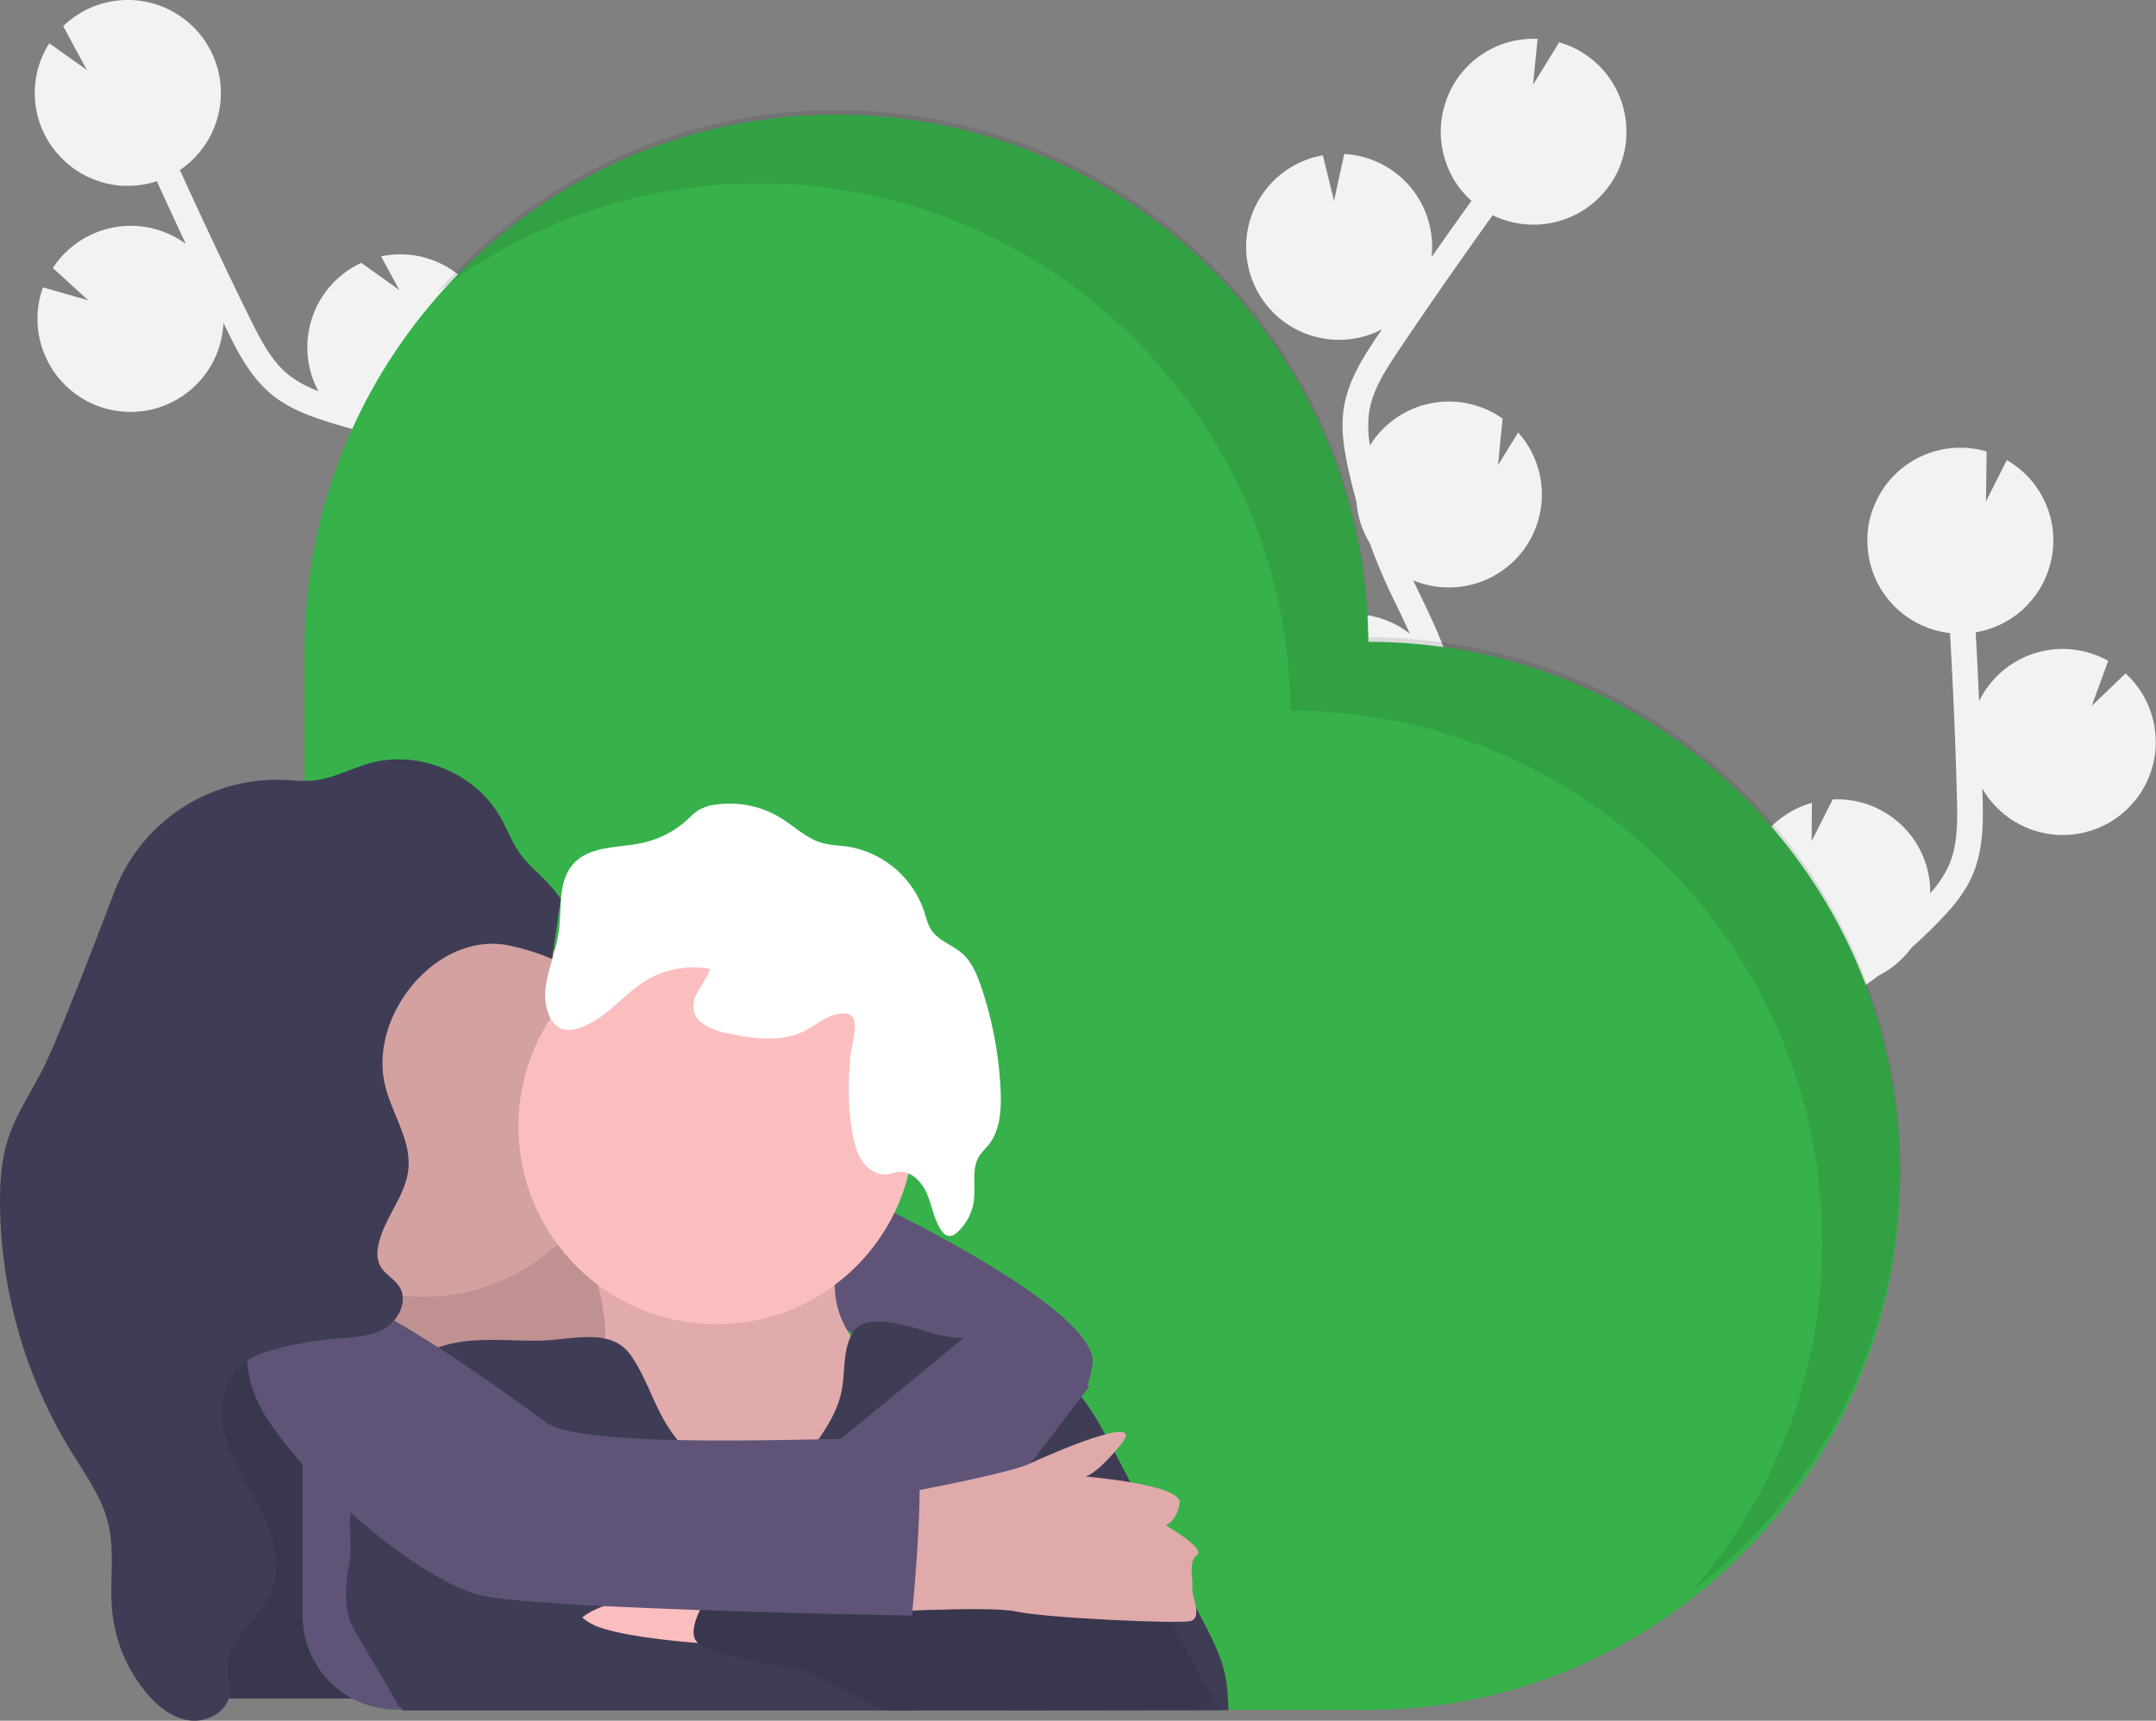 <svg data-name="Layer 1" xmlns="http://www.w3.org/2000/svg" width="940.42" height="750.71"><rect width="100%" height="100%" fill="#808080" stroke="none"/><path d="M789.01 432.71l4.25-2.64 1.22-.79a40.57 40.57 0 01-33.66-38.08 40.16 40.16 0 013.51-18.48 40.64 40.64 0 0126-22.47l-.12 16.72 9.18-18.19h.11a40.57 40.57 0 0142.42 38.64v2.3a48.54 48.54 0 008-11.83c3.88-8.68 4-18.5 3.65-30.43-.61-23.66-1.63-47.5-3-71.26a40.54 40.54 0 01-36-38.38c-.06-1.24 0-2.47 0-3.68v-.91c.07-1.18.19-2.35.36-3.5 0-.19.08-.37.11-.56q.24-1.46.6-2.88c.08-.36.17-.71.27-1.07.28-1 .6-2.06 1-3.06.12-.33.26-.66.39-1q.43-1.11.93-2.19c.18-.38.35-.76.53-1.13 0-.09.09-.19.14-.29a40.55 40.55 0 0147.64-20.57l-.28 21.75 9.09-18a40.37 40.37 0 0119.34 43.72c-.06.29-.15.57-.22.85-.12.54-.26 1.07-.41 1.6-.19.68-.4 1.34-.63 2-.17.5-.33 1-.52 1.49-.28.72-.59 1.42-.9 2.12-.19.41-.35.83-.55 1.23-.51 1-1.07 2.07-1.67 3.07-.21.35-.45.68-.67 1-.44.67-.87 1.34-1.35 2-.29.4-.6.78-.91 1.17-.44.56-.89 1.12-1.37 1.65s-.68.76-1 1.13-1 1-1.53 1.53c-.35.33-.7.67-1.06 1-.6.53-1.23 1-1.86 1.53-.32.25-.63.51-1 .75-1 .71-1.95 1.38-3 2-.19.12-.39.22-.59.33-.85.5-1.73 1-2.62 1.42-.38.19-.78.35-1.17.53-.74.33-1.48.65-2.23.94-.44.17-.89.32-1.34.47-.74.26-1.5.49-2.26.7-.46.13-.91.25-1.37.36-.83.2-1.67.36-2.53.51h-.16q.84 15 1.49 30.09a40.54 40.54 0 0156.3-17.6l-7.17 19.64 14.75-14.16a40.43 40.43 0 0113.11 28 39.78 39.78 0 01-1 11.18 40.55 40.55 0 01-74.59 11.05c0 1 .07 2 .1 3.05.27 10.54.61 23.64-4.64 35.34-3.56 7.94-9.29 14.38-14.94 20.15q-5.53 5.64-11.41 10.91a40.69 40.69 0 01-14.56 12.26q-9.64 7.42-20 13.9l-4.3 2.67c-3.86 2.39-7.82 4.85-11.7 7.41.68-.07 1.36-.15 2.05-.18a40.59 40.59 0 0139.95 26.41l-25.35 20.62 27.88-6.46a40.6 40.6 0 01-58.16 36.54l1.88 2.34c1.25 1.55 2.49 3.09 3.7 4.62 16.5 20.89 21.08 40.72 12.92 55.84l-9.87-5.36c7.95-14.72-4-33.56-11.84-43.48-1.19-1.51-2.41-3-3.63-4.54-10.53-13.09-22.53-27.93-22.22-46.14.44-27.44 27.08-43.95 48.49-57.22zm-169.8-173.69l-2.18-4.52c-.2-.43-.39-.87-.6-1.31a40.56 40.56 0 0045.78-64.51l-8.79 14.22 2-20.27a.71.71 0 00-.09-.07 40.57 40.57 0 00-56.52 9.87c-.45.63-.84 1.29-1.24 1.94a48.41 48.41 0 01-.42-14.29c1.37-9.41 6.57-17.74 13.23-27.65 13.2-19.64 26.84-39.21 40.71-58.55a40.55 40.55 0 0051-13.09c.72-1 1.36-2.06 2-3.11.15-.26.3-.53.44-.8.57-1 1.1-2.08 1.57-3.14l.21-.53c.38-.91.73-1.83 1-2.76.12-.35.24-.69.34-1 .32-1 .6-2.06.83-3.1.08-.35.14-.7.21-1 .15-.78.28-1.57.38-2.35.06-.42.12-.83.16-1.24v-.32a40.52 40.52 0 00-29.12-42.98l-11.43 18.51 2-20a40.3 40.3 0 00-39.76 26.52c-.1.28-.17.56-.27.84-.18.52-.35 1-.51 1.57s-.37 1.35-.54 2c-.12.51-.25 1-.36 1.54-.15.75-.26 1.51-.37 2.27-.07.44-.15.88-.2 1.32a37.17 37.17 0 00-.23 3.49v1.23c0 .8 0 1.6.07 2.39 0 .5.09 1 .15 1.48.07.71.15 1.43.26 2.13.08.51.17 1 .27 1.5.14.71.3 1.42.47 2.12.12.47.24.94.37 1.41.22.76.48 1.52.75 2.28.13.38.25.77.4 1.15.43 1.11.9 2.21 1.43 3.28.1.2.22.4.33.6.45.88.93 1.75 1.45 2.6.22.36.47.72.7 1.08.45.67.9 1.33 1.38 2 .29.38.58.75.88 1.12.49.61 1 1.21 1.54 1.8.31.35.62.7.95 1 .6.61 1.23 1.2 1.87 1.78l.12.12q-8.77 12.24-17.4 24.59a40.53 40.53 0 00-38.08-45l-4.48 20.43-4.86-19.86a40.38 40.38 0 00-26.08 16.61 39.7 39.7 0 00-5.13 10 40.55 40.55 0 0057 49.32c-.57.85-1.15 1.69-1.72 2.53-5.88 8.75-13.19 19.63-15 32.32-1.25 8.61.13 17.11 1.8 25q1.65 7.72 3.78 15.33a40.7 40.7 0 005.83 18.14c2.78 7.62 5.9 15.12 9.4 22.44l2.19 4.55c2 4.09 4 8.29 5.91 12.53-.54-.42-1.07-.85-1.64-1.25a40.6 40.6 0 00-47.88.87l10.34 31-20.07-20.4a40.58 40.58 0 0029.5 62l-2.84 1-5.6 1.92c-25.12 8.79-39.63 23.07-40.84 40.21l11.26.8c1.18-16.69 21.37-26.18 33.31-30.35 1.81-.64 3.65-1.26 5.5-1.89 15.91-5.4 34-11.52 43.46-27.05 14.29-23.46.65-51.68-10.28-74.36zm-413.54-74.79l-5-.37-1.44-.14a40.56 40.56 0 00-33-71.9l7.94 14.71-16.57-11.85a.31.31 0 00-.1.05 40.56 40.56 0 00-19.64 53.91c.32.7.7 1.36 1.06 2a48.61 48.61 0 01-12.6-6.77c-7.52-5.83-12.11-14.51-17.41-25.21-10.44-21.24-20.6-42.83-30.44-64.49a40.55 40.55 0 0014.09-50.72c-.52-1.13-1.11-2.2-1.72-3.26l-.46-.78c-.62-1-1.26-2-1.95-2.92-.11-.16-.24-.3-.35-.45-.6-.79-1.23-1.55-1.87-2.28l-.74-.82c-.73-.78-1.48-1.54-2.27-2.26-.26-.24-.54-.46-.8-.7-.6-.52-1.22-1-1.85-1.51-.33-.25-.65-.51-1-.75l-.26-.2a40.53 40.53 0 00-51.73 3.89L37.9 30.55 21.51 18.87a40.31 40.31 0 003.15 47.69c.19.23.4.43.59.65.36.42.73.83 1.11 1.22s1 1 1.48 1.49.76.73 1.16 1.08c.58.5 1.18 1 1.78 1.45.35.28.69.57 1.05.84.94.69 1.91 1.33 2.91 1.94.35.21.71.39 1.07.59.69.4 1.39.79 2.11 1.14.45.22.9.41 1.35.61.66.3 1.31.58 2 .83.48.19.95.36 1.44.52.68.24 1.37.45 2.06.65l1.41.38c.78.19 1.56.35 2.35.49.4.08.79.17 1.19.23 1.18.18 2.37.32 3.57.39h.68c1 0 2 .06 3 0 .42 0 .85-.05 1.28-.08.8 0 1.61-.11 2.41-.2l1.4-.2c.78-.12 1.56-.27 2.33-.44.46-.09.92-.19 1.38-.31.83-.21 1.65-.46 2.47-.72l.17-.05q6.23 13.71 12.64 27.34a40.55 40.55 0 00-58 10.54l15.47 14.08-19.76-5.66a40.42 40.42 0 001.39 30.89 39.6 39.6 0 006.1 9.42 40.55 40.55 0 0071.2-24.83c.44.92.88 1.84 1.33 2.76 4.65 9.45 10.43 21.22 20.51 29.15 6.84 5.37 14.89 8.42 22.58 10.91q7.51 2.43 15.17 4.37a40.71 40.71 0 0018.63 4c8 1.4 16.05 2.44 24.14 3.05l5 .37c4.53.33 9.18.67 13.8 1.13-.63.26-1.27.51-1.89.8a40.59 40.59 0 00-23.09 41.98l32 6.51-27.69 7.21a40.58 40.58 0 0068.47 5.37c-.19 1-.38 2-.58 2.95-.38 2-.77 3.89-1.13 5.81-4.91 26.16.23 45.85 14.48 55.46l6.31-9.36c-13.87-9.35-12-31.59-9.69-44 .35-1.89.73-3.8 1.11-5.71 3.3-16.52 6.97-35.24-1.7-51.24-13.17-24.06-44.43-26.32-69.54-28.13z" fill="#f2f2f2"/><path fill="#3f3d56" d="M71.84 548.02h93v193h-93z"/><path opacity=".1" d="M71.84 548.02h93v193h-93z"/><path d="M596.84 280.02C595.77 152.86 492.4 50.09 365 50.02c-128.5-.07-232.16 105.34-232.16 233.78v421.18a41 41 0 0041 41h423c128.13 0 232-105.87 232-234s-103.87-231.96-232-231.96z" fill="#37b24b"/><path d="M131.94 595.88h106.2v150H173a41 41 0 01-41-41v-109h-.06z" fill="#5f5478"/><path fill="#d4a1a1" d="M164.82 521.2h113.73v113.73H164.82z"/><path opacity=".1" d="M164.82 532.2h113.73v113.73H164.82z"/><path d="M369.68 519.15s110.3 50.7 106.88 76.05-26 28.77-26 28.77l-66.45-32.2-46.59-37z" fill="#5f5478"/><path d="M263.35 573.16c.77 5 1.23 10.28-.59 15-2 5.18-6.45 9-8.89 14-3.65 7.42-2.28 16.57 1.75 23.8s10.37 12.87 16.89 18c9.7 7.58 20.24 14.39 32 17.94 14.09 4.24 29.13 3.6 43.83 2.92a22 22 0 007.14-1.14 21.53 21.53 0 004.5-2.73c7.68-5.58 15.48-11.39 20.67-19.34a40.73 40.73 0 003.56-37.1c-4.83-11.77-15.11-20.92-18.61-33.15-2.54-8.88-1.2-18.34-1.23-27.58a8.74 8.74 0 00-.87-4.5c-1.39-2.3-4.41-2.88-7.08-3.22-18.1-2.37-36.37-4.14-54.65-3.51a169.14 169.14 0 00-27.56 3.11c-4.91 1-16.73 1.9-18 8.21-.74 3.77 2.61 9.43 3.63 13a134.73 134.73 0 013.51 16.29z" fill="#fbbebe"/><path d="M263.35 573.16c.77 5 1.23 10.28-.59 15-2 5.18-6.45 9-8.89 14-3.65 7.42-2.28 16.57 1.75 23.8s10.37 12.87 16.89 18c9.7 7.58 20.24 14.39 32 17.94 14.09 4.24 29.13 3.6 43.83 2.92a22 22 0 007.14-1.14 21.53 21.53 0 004.5-2.73c7.68-5.58 15.48-11.39 20.67-19.34a40.73 40.73 0 003.56-37.1c-4.83-11.77-15.11-20.92-18.61-33.15-2.54-8.88-1.2-18.34-1.23-27.58a8.74 8.74 0 00-.87-4.5c-1.39-2.3-4.41-2.88-7.08-3.22-18.1-2.37-36.37-4.14-54.65-3.51a169.14 169.14 0 00-27.56 3.11c-4.91 1-16.73 1.9-18 8.21-.74 3.77 2.61 9.43 3.63 13a134.73 134.73 0 013.51 16.29z" opacity=".1"/><circle cx="184.69" cy="479.41" r="86.33" fill="#d4a1a1"/><circle cx="312.47" cy="491.4" r="86.33" fill="#fbbebe"/><path d="M361.74 443.53c-3.72 1.64-6.92 4.27-10.54 6.12-10.41 5.31-22.91 3.6-34.32 1.06-6.05-1.35-13.15-4-14.3-10.08-1.23-6.46 5.16-11.68 7.2-17.92a40 40 0 00-28.09 5.12c-10.51 6.43-18.19 17.82-30.1 20.94a11 11 0 01-6.75 0 10.15 10.15 0 01-5.05-5.23c-5.46-11.29 2-24.21 3.87-36.62 1.53-10.34-.55-22.29 6.44-30.06 7.22-8 19.81-6.85 30.35-9.18a42.14 42.14 0 0019.34-10.06 34.87 34.87 0 014.82-4.12 19.13 19.13 0 017.26-2.42 42.6 42.6 0 0128.7 5.78c6 3.67 11.14 8.89 17.86 10.85 3.6 1.06 7.41 1.09 11.12 1.62a42.37 42.37 0 0133.56 28.33c.88 2.74 1.5 5.62 3.08 8 3.13 4.77 9.21 6.56 13.5 10.32s6.52 9.38 8.38 14.78a164.08 164.08 0 018.39 45.19c.36 8.37-.18 17.47-5.54 23.9a55 55 0 00-3.6 4.2c-3.71 5.55-1.71 13-2.52 19.59a22.79 22.79 0 01-7.13 13.88 5.27 5.27 0 01-3.6 1.73c-1.6-.08-2.84-1.42-3.71-2.77-3.06-4.76-3.84-10.61-6.09-15.81s-7.08-10.17-12.69-9.38c-1.43.2-2.78.76-4.21 1-4 .64-8.11-1.62-10.62-4.84s-3.7-7.27-4.54-11.26c-2.38-11.35-2.29-23-1.38-34.55.35-4.46 2.92-12.39 1.73-16.61s-7.35-3.04-10.82-1.5z" fill="#fff"/><path d="M322.67 648.36a66.44 66.44 0 01-32.58-28c-5.47-9.36-8.61-20-14.82-28.92-9.05-13-26.12-6.45-41.93-6.53-20.25-.1-36.8-2.77-53.43 8.79-11.08 7.69-23 16.56-26 29.69-2.65 11.38 2.08 23.52-.57 34.91-1.79 7.68.49 14.74-.81 22.53-1.83 11-3.3 21.27 2.33 30.88l19.44 33.18 211 .8c-.13 0-.39.39-.52.39h151.1c-.27-7.15-.72-14.18-3-20.94-2.41-7-5.86-13.6-9.29-20.16l-38.12-72.79c-7.28-13.92-15.25-28.56-28.85-36.42-7.43-4.29-16-6.18-23.89-9.43-10.35-4.23-13.12-1.27-23.92-4.17s-30.84-10.46-36.73-1c-4.64 7.48-3.28 17.06-5 25.69-1.56 7.84-5.72 14.92-10.33 21.46-4.23 6-9 11.79-15 16s-12.24 6.77-19.08 4.04z" fill="#3f3d56"/><path d="M322.06 690.09s-71.25 5.48-70.57 20.55c0 0 67.83 18.5 67.83 17.82s2.74-38.37 2.74-38.37z" fill="#fbbebe"/><path d="M234.37 657.89s5.48 43.16 25.34 51.38 82.91 9.59 82.91 9.59l42.47 27.41H175.44s-9.59-113 0-113 58.93 24.62 58.93 24.62z" fill="#3f3d56"/><path d="M400.85 641.44l49.36 41.11-134.28 3.43s-19.48 24-11.45 30.84 45.7 11.64 45.7 11.64l34.94 17.81 146.86-.18-48.88-88.2z" fill="#3f3d56"/><path d="M400.85 641.44l49.36 41.11-134.28 3.43s-19.48 24-11.45 30.84 45.7 11.64 45.7 11.64l34.94 17.81 146.86-.18-48.88-88.2z" opacity=".1"/><path fill="#5f5478" d="M427.23 578.07l-84.96 69.88 62.35 49.33 70.57-92.49-47.96-26.72z"/><path d="M381.67 653.78s56.86-10.28 67.14-15.08 51.4-22.61 40.4-8.9-15.75 14.38-15.75 14.38 42.47 3.43 41.1 11.65-6.16 9.59-6.16 9.59 17.81 10.28 13.7 13-1.37 12.33-2.06 14.39 4.8 13-.68 14.39-63.72-1.37-76-4.11-67.83.68-67.83.68z" fill="#e0aaaa"/><path d="M117.55 561.63s-21.92 26.72 0 58.92 67.14 69.2 91.81 75.36 188.41 8.91 188.41 8.91 7.54-74 0-76.74-141.14 6.17-159.64-7.53-74-53.44-90.43-54.81a298.32 298.32 0 01-30.15-4.11z" fill="#5f5478"/><path d="M240.83 418.36a103 103 0 00-18.62-5.83c-31.44-6.61-61.72 30.35-54.22 61.08 3 12.4 11.46 23.88 10.12 36.58-1.26 12.07-11.13 21.75-13.17 33.71a13.25 13.25 0 00.75 8.1c1.9 3.85 6.35 5.83 8.59 9.49 3.77 6.16-.44 14.63-6.72 18.21s-13.84 3.72-21 4.31a149 149 0 00-26.6 4.65c-4.94 1.34-9.92 3-13.91 6.2-9.44 7.56-10.74 21.79-7.29 33.38s10.62 21.66 15.79 32.59 8.26 24 3.16 34.95c-5.34 11.47-19.07 19.64-18.51 32.29.15 3.41 1.41 6.75 1.17 10.15-.53 7.86-9.29 13.23-17.13 12.42s-14.53-6.19-19.55-12.28a66 66 0 01-14.76-35.56c-1.22-12.68 1.26-25.7-1.72-38.09-2.77-11.49-9.95-21.32-16.14-31.39A210.4 210.4 0 01.01 525.63c-.09-9.59.5-19.31 3.4-28.45 3.64-11.45 10.72-21.45 16-32.25 5.59-11.43 18.66-44.87 30.47-75.84a75.84 75.84 0 0176.89-48.67 48.78 48.78 0 0012.83-.3c7.62-1.48 14.62-5.23 22.13-7.25 21-5.64 45.24 4.31 56.22 23.12 3.19 5.47 5.34 11.56 9.08 16.67 3.34 4.56 7.79 8.15 11.66 12.26a60.77 60.77 0 015.89 7.31" fill="#3f3d56"/><path d="M596.84 278.02C595.77 150.86 492.4 48.09 365 48.02c-69.66 0-132 30.94-174.52 79.77A229.53 229.53 0 01331 80.02c127.4.07 230.77 102.84 231.84 230 128.13 0 232 103.87 232 232a231.15 231.15 0 01-56.79 152.07 231.61 231.61 0 0090.79-184.07c0-128.13-103.87-232-232-232z" opacity=".1"/></svg>